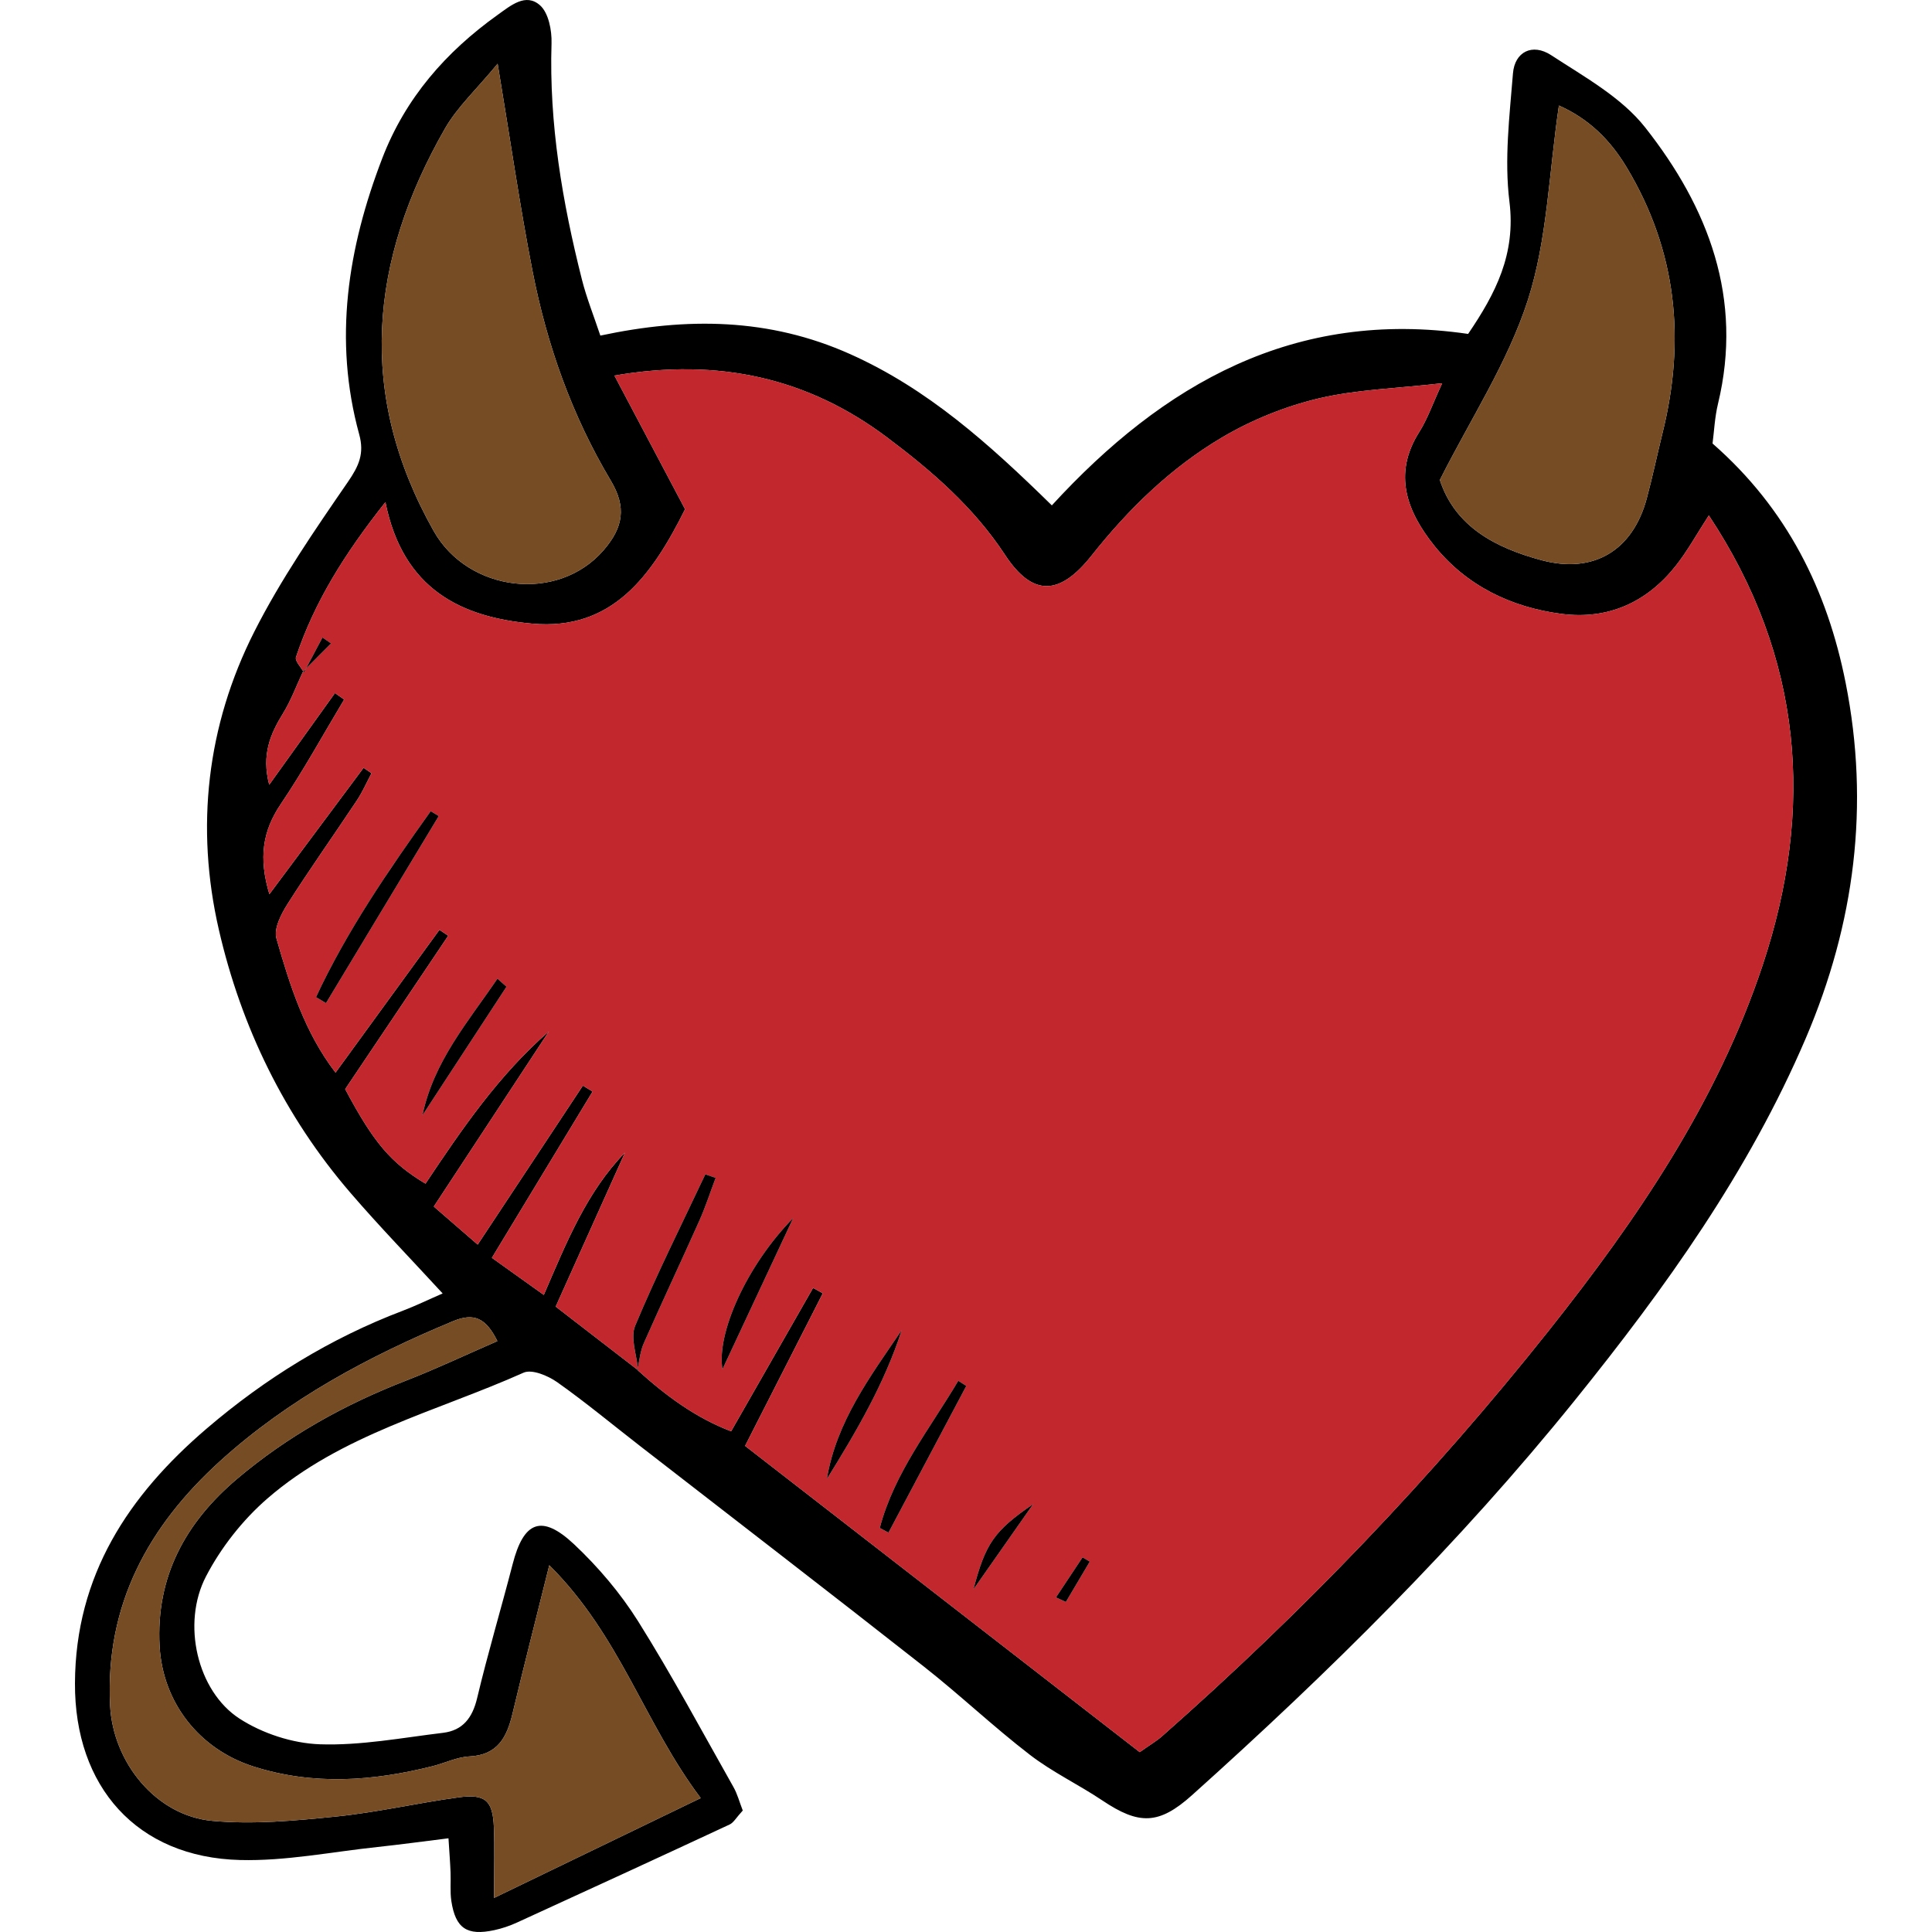 <?xml version="1.0" encoding="iso-8859-1"?>
<!-- Generator: Adobe Illustrator 18.0.0, SVG Export Plug-In . SVG Version: 6.00 Build 0)  -->
<!DOCTYPE svg PUBLIC "-//W3C//DTD SVG 1.1//EN" "http://www.w3.org/Graphics/SVG/1.1/DTD/svg11.dtd">
<svg version="1.1" id="Capa_1" xmlns="http://www.w3.org/2000/svg" xmlns:xlink="http://www.w3.org/1999/xlink" x="0px" y="0px"
	 viewBox="0 0 437.751 437.751" style="enable-background:new 0 0 437.751 437.751;" xml:space="preserve">
<g>
	<path d="M418.186,154.727c5.5,27.72,2.08,54.51-9.05,80.55c-12.95,30.26-31.82,56.59-52.32,82.01
		c-26.19,32.48-55.74,61.66-86.72,89.45c-7.54,6.77-12.04,6.76-20.31,1.22c-5.38-3.61-11.33-6.42-16.44-10.36
		c-8.26-6.35-15.84-13.57-24.04-20.01c-21.3-16.75-42.79-33.26-64.19-49.88c-6.28-4.87-12.41-9.97-18.89-14.55
		c-2.08-1.46-5.71-2.98-7.59-2.14c-19.71,8.81-41.34,14-58.08,28.54c-5.57,4.84-10.48,11.08-13.88,17.62
		c-5.57,10.7-1.98,26,7.57,32.21c5.21,3.38,12.03,5.61,18.22,5.83c9.27,0.32,18.64-1.48,27.94-2.6c4.45-0.54,6.64-3.39,7.7-7.85
		c2.42-10.18,5.43-20.23,8.05-30.37c2.5-9.72,6.57-11.39,13.92-4.5c5.47,5.15,10.5,11.07,14.49,17.42
		c7.68,12.24,14.51,25.01,21.62,37.59c0.87,1.52,1.32,3.28,2.11,5.32c-1.5,1.63-2.07,2.74-2.97,3.16
		c-16.03,7.47-32.1,14.86-48.19,22.22c-1.63,0.75-3.37,1.34-5.13,1.72c-6.19,1.34-8.8-0.4-9.74-6.6c-0.32-2.13-0.09-4.34-0.18-6.5
		c-0.08-2.12-0.25-4.24-0.47-7.71c-5.68,0.7-10.86,1.41-16.07,1.97c-10.38,1.1-20.8,3.22-31.15,2.95
		c-23.38-0.59-37.51-16.61-37.41-40.05c0.1-24.47,12.17-42.59,29.86-57.72c13.27-11.35,28-20.45,44.41-26.68
		c2.97-1.13,5.84-2.53,9.04-3.92c-7.27-7.91-14.32-15.16-20.9-22.81c-14.92-17.34-24.74-37.57-29.81-59.62
		c-5.32-23.15-2.76-46.21,8.05-67.54c6.01-11.86,13.65-22.94,21.21-33.93c2.49-3.62,3.74-6.42,2.54-10.76
		c-5.88-21.44-2.59-42.2,5.23-62.55c5.24-13.63,14.39-24.08,26.13-32.48c2.99-2.13,6.37-5.05,9.61-2.18
		c1.94,1.72,2.7,5.69,2.61,8.61c-0.57,18.24,2.45,35.98,6.89,53.55c1.05,4.15,2.66,8.15,4.17,12.68
		c19.63-4.18,38.24-4.01,56.59,4.19c17.55,7.85,31.39,20.25,45.71,34.28c25.22-27.5,54.95-44.6,94.32-38.85
		c6.23-9.17,10.84-18.07,9.36-29.97c-1.18-9.52,0.02-19.39,0.8-29.06c0.39-4.88,4.39-6.91,8.65-4.13
		c7.51,4.91,15.93,9.54,21.31,16.38c14.33,18.18,22.24,38.75,16.5,62.59c-0.75,3.11-0.89,6.38-1.24,9.02
		C404.916,115.267,414.026,133.747,418.186,154.727z M399.356,218.747c11.85-35.6,9.12-69.83-12.17-101.96
		c-2.75,4.24-4.84,8.07-7.51,11.44c-6.55,8.26-15.31,12.21-25.77,10.88c-11.48-1.47-21.66-6.39-28.96-15.5
		c-6.08-7.6-9.47-16.14-3.36-25.75c1.87-2.96,3.02-6.37,5.18-11.02c-10.36,1.19-19.43,1.41-28.07,3.46
		c-7.55,1.8-15.1,4.86-21.79,8.81c-11.59,6.85-21.21,16.21-29.6,26.81c-7.21,9.08-13.33,9.35-19.61-0.22
		c-7.14-10.86-16.7-19.09-26.77-26.64c-17.82-13.36-38.02-18.03-61.71-13.96c5.81,10.99,11.12,21.03,16.01,30.28
		c-7.58,15.22-16.57,27.55-34.63,25.93c-15.98-1.43-29.29-7.68-33.27-27.53c-9.37,11.85-16.11,22.72-20.26,35.11
		c-0.27,0.8,0.96,2.1,1.65,3.23c-0.02,0.02-0.04,0.04-0.06,0.06c-1.49,3.16-2.69,6.49-4.51,9.44c-2.87,4.66-4.92,9.32-3.15,16.19
		c5.35-7.46,10.13-14.12,14.9-20.78c0.69,0.49,1.39,0.98,2.09,1.47c-4.76,7.93-9.21,16.07-14.38,23.72
		c-4.11,6.1-5.03,12.14-2.57,20.39c7.64-10.26,14.49-19.45,21.34-28.64c0.6,0.41,1.21,0.82,1.81,1.23c-1.1,2.07-2.04,4.24-3.33,6.18
		c-5.2,7.83-10.65,15.5-15.69,23.43c-1.45,2.29-3.17,5.61-2.53,7.82c3.04,10.63,6.38,21.26,13.39,30.4
		c8.08-11.09,15.81-21.72,23.54-32.35c0.66,0.45,1.33,0.9,2,1.34c-7.89,11.74-15.77,23.48-23.35,34.76
		c6.51,12.23,10.39,16.72,18.19,21.41c8.24-12.34,16.58-24.6,27.98-34.51c-8.62,13.12-17.25,26.24-26.09,39.7
		c3.95,3.42,6.87,5.96,9.94,8.62c8.25-12.47,16.04-24.25,23.83-36.02c0.74,0.45,1.47,0.9,2.21,1.34
		c-7.51,12.41-15.02,24.81-22.82,37.68c4.43,3.17,7.78,5.56,11.76,8.4c5.2-12.07,9.76-23.38,18.39-32.24
		c-5.13,11.42-10.27,22.83-15.69,34.89c6.73,5.2,12.63,9.75,18.52,14.3c0,0.02-0.01,0.05-0.01,0.07c0.06,0.04,0.16,0.04,0.16,0.04
		h-0.1c6.33,5.73,13.1,10.77,21.17,13.84c6.44-11.26,12.51-21.88,18.57-32.49c0.74,0.41,1.48,0.82,2.21,1.23
		c-5.8,11.38-11.59,22.75-17.61,34.57c30.22,23.45,59.8,46.41,89.41,69.39c2.24-1.59,3.8-2.49,5.12-3.66
		c31.8-28.05,61.06-58.5,87.47-91.73C370.966,276.247,389.066,249.677,399.356,218.747z M376.666,98.227
		c5.29-21.2,3.29-41.38-8.13-60.36c-3.78-6.28-8.63-10.99-15.32-13.96c-2.28,15.45-2.64,30.41-7.03,44.07
		c-4.54,14.12-13,26.97-19.95,40.78c3.48,10.61,12.64,15.37,23.04,18.17c11.83,3.17,20.69-2.22,23.85-14.02
		C374.436,108.047,375.456,103.117,376.666,98.227z M158.766,407.407c-12.75-16.9-18.2-36.74-34.31-52.76
		c-3.17,12.74-5.84,23.16-8.33,33.62c-1.27,5.33-3.34,9.39-9.75,9.7c-2.81,0.14-5.55,1.5-8.35,2.21
		c-13.53,3.4-27.04,4.41-40.63,0.06c-12.26-3.92-20.52-14.46-21.23-27.23c-0.88-15.79,5.91-28.07,17.53-37.91
		c11.39-9.65,24.3-16.85,38.25-22.26c6.97-2.71,13.75-5.93,20.75-8.97c-2.56-5.17-5.24-6.51-10.03-4.52
		c-19.17,7.96-37.29,17.66-52.76,31.67c-16.3,14.78-26.08,32.62-24.96,55.39c0.64,12.88,10.36,24.97,23.13,26.16
		c9.23,0.86,18.71-0.03,27.99-0.97c9.32-0.94,18.51-3.08,27.8-4.35c6.13-0.84,7.8,0.72,8.04,6.79c0.18,4.6,0.04,9.2,0.04,15.99
		C128.356,422.097,143.036,415.007,158.766,407.407z M136.776,124.647c4.48-5.19,5.19-9.76,1.62-15.74
		c-8.81-14.76-14.46-30.71-17.73-47.46c-2.88-14.76-5.02-29.66-7.91-47.01c-4.78,5.8-9.11,9.79-11.91,14.65
		c-17.12,29.88-20.09,60.25-2.56,91.26C106.096,134.177,126.436,136.637,136.776,124.647z"/>
	<path style="fill:#C1272D;" d="M387.186,116.787c21.29,32.13,24.02,66.36,12.17,101.96c-10.29,30.93-28.39,57.5-48.53,82.86
		c-26.41,33.23-55.67,63.68-87.47,91.73c-1.32,1.17-2.88,2.07-5.12,3.66c-29.61-22.98-59.19-45.94-89.41-69.39
		c6.02-11.82,11.81-23.19,17.61-34.57c-0.73-0.41-1.47-0.82-2.21-1.23c-6.06,10.61-12.13,21.23-18.57,32.49
		c-8.07-3.07-14.84-8.11-21.17-13.84h0.1c-0.02-0.18-0.03-0.36-0.06-0.54c0.37-1.92,0.6-3.89,1.37-5.62
		c4.09-9.25,8.41-18.4,12.53-27.63c1.42-3.18,2.5-6.52,3.73-9.79c-0.79-0.27-1.57-0.53-2.35-0.8c-5.37,11.4-11.03,22.67-15.88,34.28
		c-1.1,2.64,0.22,6.29,0.6,9.56c-0.03,0.14-0.06,0.29-0.09,0.43c-5.89-4.55-11.79-9.1-18.52-14.3
		c5.42-12.06,10.56-23.47,15.69-34.89c-8.63,8.86-13.19,20.17-18.39,32.24c-3.98-2.84-7.33-5.23-11.76-8.4
		c7.8-12.87,15.31-25.27,22.82-37.68c-0.74-0.44-1.47-0.89-2.21-1.34c-7.79,11.77-15.58,23.55-23.83,36.02
		c-3.07-2.66-5.99-5.2-9.94-8.62c8.84-13.46,17.47-26.58,26.09-39.7c-11.4,9.91-19.74,22.17-27.98,34.51
		c-7.8-4.69-11.68-9.18-18.19-21.41c7.58-11.28,15.46-23.02,23.35-34.76c-0.67-0.44-1.34-0.89-2-1.34
		c-7.73,10.63-15.46,21.26-23.54,32.35c-7.01-9.14-10.35-19.77-13.39-30.4c-0.64-2.21,1.08-5.53,2.53-7.82
		c5.04-7.93,10.49-15.6,15.69-23.43c1.29-1.94,2.23-4.11,3.33-6.18c-0.6-0.41-1.21-0.82-1.81-1.23
		c-6.85,9.19-13.7,18.38-21.34,28.64c-2.46-8.25-1.54-14.29,2.57-20.39c5.17-7.65,9.62-15.79,14.38-23.72
		c-0.7-0.49-1.4-0.98-2.09-1.47c-4.77,6.66-9.55,13.32-14.9,20.78c-1.77-6.87,0.28-11.53,3.15-16.19c1.82-2.95,3.02-6.28,4.51-9.44
		l0.21,0.2c0.16-0.29,0.31-0.59,0.46-0.88c1.9-1.9,3.8-3.81,5.69-5.71c-0.65-0.45-1.3-0.9-1.95-1.35c-1.24,2.35-2.49,4.7-3.74,7.06
		c-0.2,0.21-0.4,0.41-0.61,0.62c-0.69-1.13-1.92-2.43-1.65-3.23c4.15-12.39,10.89-23.26,20.26-35.11
		c3.98,19.85,17.29,26.1,33.27,27.53c18.06,1.62,27.05-10.71,34.63-25.93c-4.89-9.25-10.2-19.29-16.01-30.28
		c23.69-4.07,43.89,0.6,61.71,13.96c10.07,7.55,19.63,15.78,26.77,26.64c6.28,9.57,12.4,9.3,19.61,0.22
		c8.39-10.6,18.01-19.96,29.6-26.81c6.69-3.95,14.24-7.01,21.79-8.81c8.64-2.05,17.71-2.27,28.07-3.46
		c-2.16,4.65-3.31,8.06-5.18,11.02c-6.11,9.61-2.72,18.15,3.36,25.75c7.3,9.11,17.48,14.03,28.96,15.5
		c10.46,1.33,19.22-2.62,25.77-10.88C382.346,124.857,384.436,121.027,387.186,116.787z M241.506,362.977
		c1.81-3.05,3.62-6.1,5.42-9.15c-0.54-0.32-1.09-0.65-1.64-0.97c-2.01,3.03-4.02,6.05-6.03,9.08
		C240.006,362.287,240.756,362.637,241.506,362.977z M220.556,360.127c5.49-7.84,9.52-13.59,13.55-19.34
		C225.146,346.927,223.286,349.777,220.556,360.127z M201.316,347.267c5.87-11.08,11.75-22.16,17.63-33.24
		c-0.61-0.39-1.21-0.78-1.82-1.18c-6.43,10.86-14.5,20.85-17.79,33.36C199.996,346.557,200.656,346.917,201.316,347.267z
		 M187.346,335.127c6.67-10.74,13.06-21.62,16.96-33.74C197.166,311.897,189.486,322.137,187.346,335.127z M163.696,310.247
		c5.55-11.88,10.8-23.08,16.04-34.28C169.096,286.807,162.326,302.137,163.696,310.247z M95.716,252.707
		c6.35-9.71,12.7-19.43,19.05-29.14c-0.69-0.61-1.38-1.22-2.06-1.83C106.096,231.477,98.266,240.447,95.716,252.707z
		 M73.866,227.287c8.52-14.13,17.03-28.26,25.55-42.39c-0.61-0.37-1.22-0.73-1.83-1.1c-9.63,13.48-18.99,27.12-25.99,42.14
		C72.356,226.387,73.116,226.837,73.866,227.287z"/>
	<path style="fill:#754C24;" d="M368.536,37.867c11.42,18.98,13.42,39.16,8.13,60.36c-1.21,4.89-2.23,9.82-3.54,14.68
		c-3.16,11.8-12.02,17.19-23.85,14.02c-10.4-2.8-19.56-7.56-23.04-18.17c6.95-13.81,15.41-26.66,19.95-40.78
		c4.39-13.66,4.75-28.62,7.03-44.07C359.906,26.877,364.756,31.587,368.536,37.867z"/>
	<path d="M246.926,353.827c-1.8,3.05-3.61,6.1-5.42,9.15c-0.75-0.34-1.5-0.69-2.25-1.04c2.01-3.03,4.02-6.05,6.03-9.08
		C245.836,353.177,246.386,353.507,246.926,353.827z"/>
	<path d="M234.106,340.787c-4.03,5.75-8.06,11.5-13.55,19.34C223.286,349.777,225.146,346.927,234.106,340.787z"/>
	<path d="M218.946,314.027c-5.88,11.08-11.76,22.16-17.63,33.24c-0.66-0.35-1.32-0.71-1.98-1.06c3.29-12.51,11.36-22.5,17.79-33.36
		C217.736,313.247,218.336,313.637,218.946,314.027z"/>
	<path d="M204.306,301.387c-3.9,12.12-10.29,23-16.96,33.74C189.486,322.137,197.166,311.897,204.306,301.387z"/>
	<path d="M179.736,275.967c-5.24,11.2-10.49,22.4-16.04,34.28C162.326,302.137,169.096,286.807,179.736,275.967z"/>
	<path d="M159.806,266.077c0.78,0.27,1.56,0.53,2.35,0.8c-1.23,3.27-2.31,6.61-3.73,9.79c-4.12,9.23-8.44,18.38-12.53,27.63
		c-0.77,1.73-1,3.7-1.37,5.62c-0.38-3.27-1.7-6.92-0.6-9.56C148.776,288.747,154.436,277.477,159.806,266.077z"/>
	<path d="M144.586,310.457c-0.05-0.04-0.1-0.08-0.15-0.11c0.03-0.14,0.06-0.29,0.09-0.43
		C144.556,310.097,144.566,310.277,144.586,310.457z"/>
	<path d="M144.436,310.347c0.05,0.03,0.1,0.07,0.15,0.11c0,0-0.1,0-0.16-0.04C144.426,310.397,144.436,310.367,144.436,310.347z"/>
	<path style="fill:#754C24;" d="M124.456,354.647c16.11,16.02,21.56,35.86,34.31,52.76c-15.73,7.6-30.41,14.69-46.82,22.62
		c0-6.79,0.14-11.39-0.04-15.99c-0.24-6.07-1.91-7.63-8.04-6.79c-9.29,1.27-18.48,3.41-27.8,4.35c-9.28,0.94-18.76,1.83-27.99,0.97
		c-12.77-1.19-22.49-13.28-23.13-26.16c-1.12-22.77,8.66-40.61,24.96-55.39c15.47-14.01,33.59-23.71,52.76-31.67
		c4.79-1.99,7.47-0.65,10.03,4.52c-7,3.04-13.78,6.26-20.75,8.97c-13.95,5.41-26.86,12.61-38.25,22.26
		c-11.62,9.84-18.41,22.12-17.53,37.91c0.71,12.77,8.97,23.31,21.23,27.23c13.59,4.35,27.1,3.34,40.63-0.06
		c2.8-0.71,5.54-2.07,8.35-2.21c6.41-0.31,8.48-4.37,9.75-9.7C118.616,377.807,121.286,367.387,124.456,354.647z"/>
	<path style="fill:#754C24;" d="M138.396,108.907c3.57,5.98,2.86,10.55-1.62,15.74c-10.34,11.99-30.68,9.53-38.49-4.3
		c-17.53-31.01-14.56-61.38,2.56-91.26c2.8-4.86,7.13-8.85,11.91-14.65c2.89,17.35,5.03,32.25,7.91,47.01
		C123.936,78.197,129.586,94.147,138.396,108.907z"/>
	<path d="M114.766,223.567c-6.35,9.71-12.7,19.43-19.05,29.14c2.55-12.26,10.38-21.23,16.99-30.97
		C113.386,222.347,114.076,222.957,114.766,223.567z"/>
	<path d="M99.416,184.897c-8.52,14.13-17.03,28.26-25.55,42.39c-0.75-0.45-1.51-0.9-2.27-1.35c7-15.02,16.36-28.66,25.99-42.14
		C98.196,184.167,98.806,184.527,99.416,184.897z"/>
	<path d="M75.016,145.787c-1.89,1.9-3.79,3.81-5.69,5.71c1.25-2.36,2.5-4.71,3.74-7.06
		C73.716,144.887,74.366,145.337,75.016,145.787z"/>
	<path d="M68.716,152.117c0.21-0.21,0.41-0.41,0.61-0.62c-0.15,0.29-0.3,0.59-0.46,0.88
		C68.816,152.287,68.766,152.207,68.716,152.117z"/>
	<path d="M68.866,152.377l-0.21-0.2c0.02-0.02,0.04-0.04,0.06-0.06C68.766,152.207,68.816,152.287,68.866,152.377z"/>
</g>
<g>
</g>
<g>
</g>
<g>
</g>
<g>
</g>
<g>
</g>
<g>
</g>
<g>
</g>
<g>
</g>
<g>
</g>
<g>
</g>
<g>
</g>
<g>
</g>
<g>
</g>
<g>
</g>
<g>
</g>
</svg>
